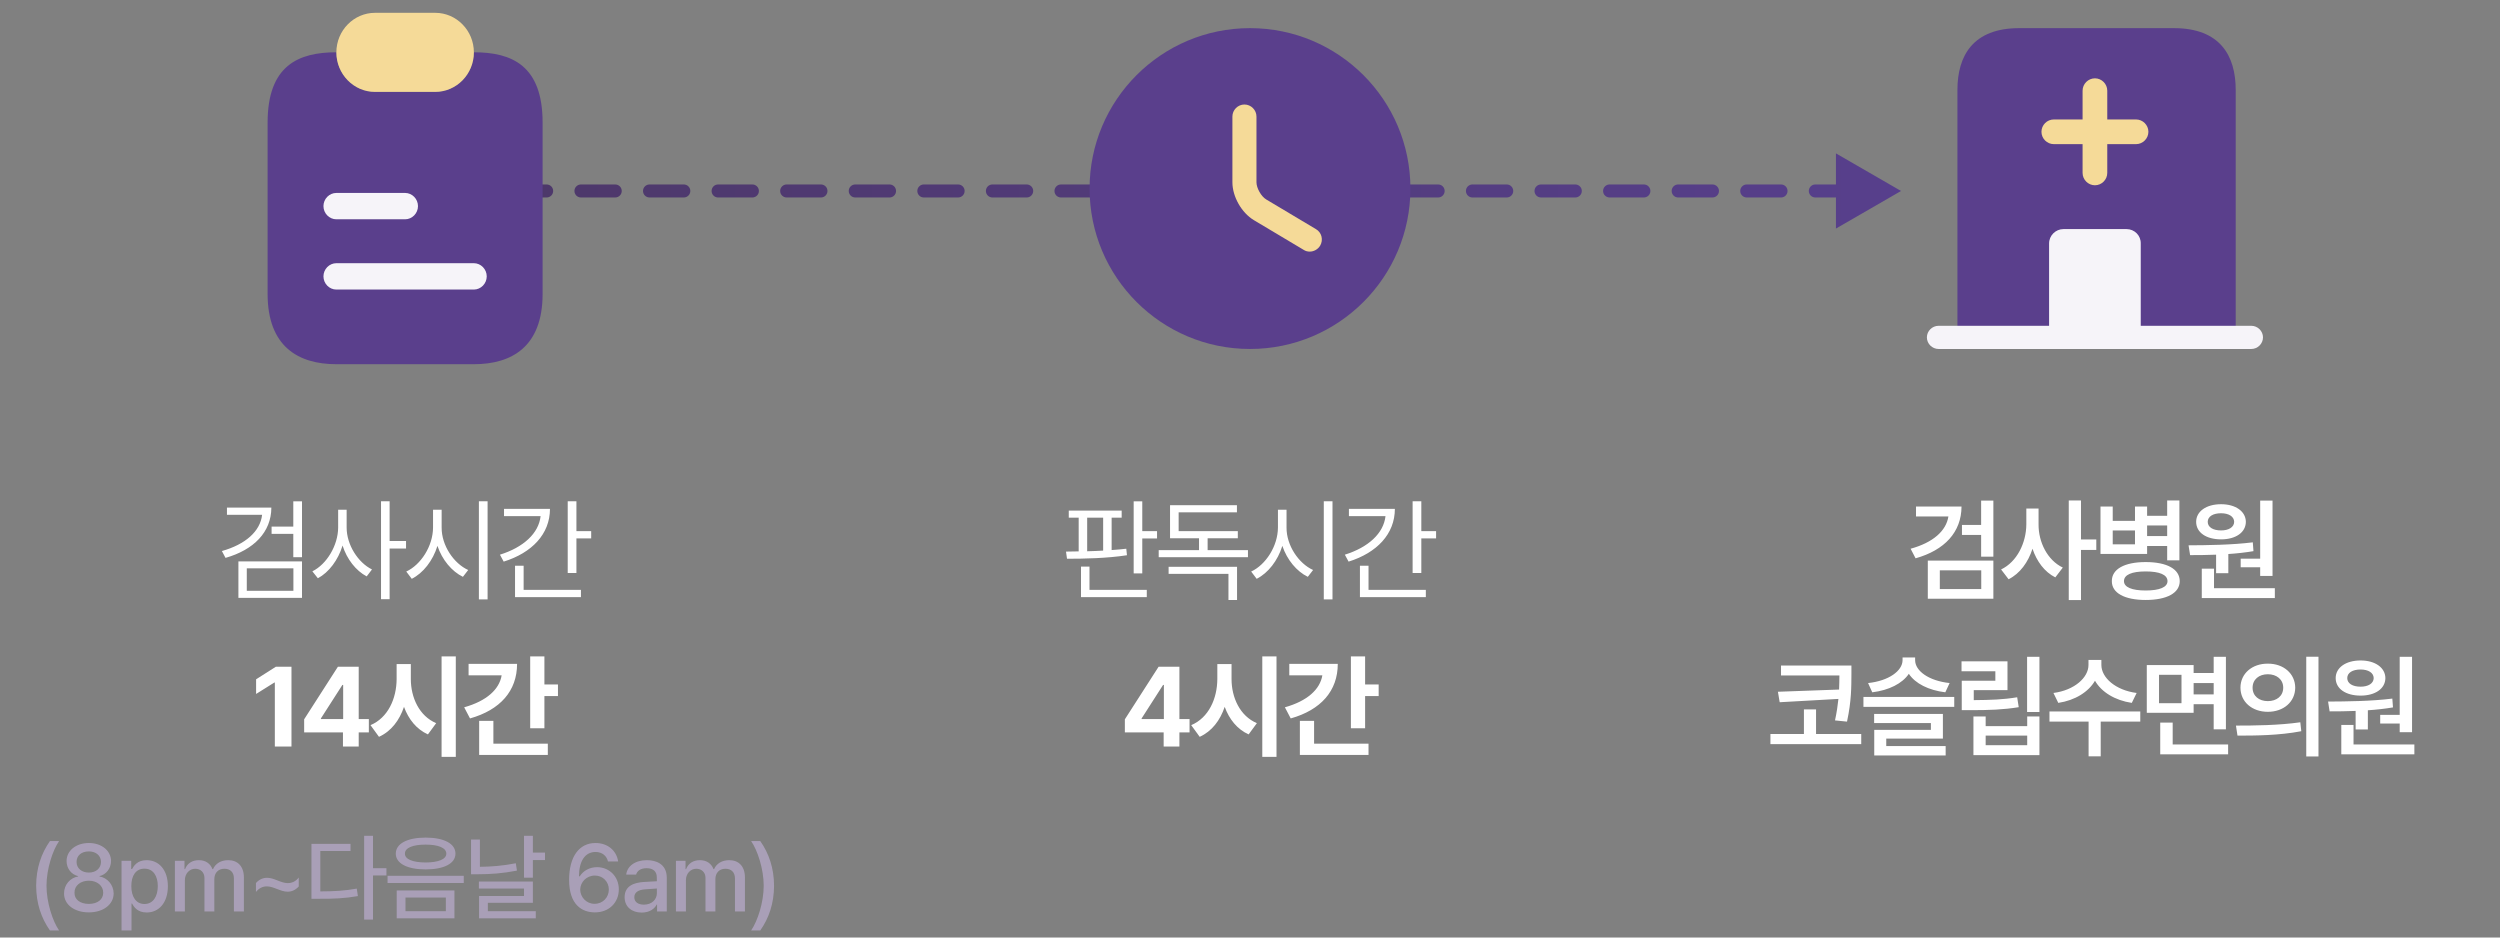 <svg width="288" height="108" viewBox="0 0 288 108" fill="none" xmlns="http://www.w3.org/2000/svg">
<rect x="0" y="0" width="288" height="108" fill="#808080" stroke="none"/>
<path d="M219 22L211.5 17.67V26.33L219 22ZM62.975 22.75C63.389 22.75 63.725 22.414 63.725 22C63.725 21.586 63.389 21.25 62.975 21.25V22.75ZM66.925 21.25C66.511 21.25 66.175 21.586 66.175 22C66.175 22.414 66.511 22.75 66.925 22.75V21.25ZM70.875 22.75C71.289 22.75 71.625 22.414 71.625 22C71.625 21.586 71.289 21.25 70.875 21.25V22.75ZM74.825 21.25C74.411 21.25 74.075 21.586 74.075 22C74.075 22.414 74.411 22.75 74.825 22.75V21.25ZM78.775 22.75C79.189 22.75 79.525 22.414 79.525 22C79.525 21.586 79.189 21.25 78.775 21.25V22.75ZM82.725 21.25C82.311 21.25 81.975 21.586 81.975 22C81.975 22.414 82.311 22.75 82.725 22.75V21.25ZM86.675 22.75C87.089 22.75 87.425 22.414 87.425 22C87.425 21.586 87.089 21.25 86.675 21.25V22.75ZM90.625 21.25C90.211 21.25 89.875 21.586 89.875 22C89.875 22.414 90.211 22.75 90.625 22.75V21.25ZM94.575 22.75C94.989 22.75 95.325 22.414 95.325 22C95.325 21.586 94.989 21.25 94.575 21.25V22.75ZM98.525 21.25C98.111 21.25 97.775 21.586 97.775 22C97.775 22.414 98.111 22.75 98.525 22.75V21.25ZM102.475 22.75C102.889 22.75 103.225 22.414 103.225 22C103.225 21.586 102.889 21.25 102.475 21.25V22.75ZM106.425 21.25C106.011 21.25 105.675 21.586 105.675 22C105.675 22.414 106.011 22.75 106.425 22.75V21.25ZM110.375 22.75C110.789 22.75 111.125 22.414 111.125 22C111.125 21.586 110.789 21.25 110.375 21.25V22.75ZM114.325 21.25C113.911 21.25 113.575 21.586 113.575 22C113.575 22.414 113.911 22.75 114.325 22.75V21.25ZM118.275 22.75C118.689 22.75 119.025 22.414 119.025 22C119.025 21.586 118.689 21.25 118.275 21.25V22.75ZM122.225 21.25C121.811 21.25 121.475 21.586 121.475 22C121.475 22.414 121.811 22.75 122.225 22.75V21.25ZM126.175 22.75C126.589 22.75 126.925 22.414 126.925 22C126.925 21.586 126.589 21.25 126.175 21.25V22.75ZM130.125 21.25C129.711 21.25 129.375 21.586 129.375 22C129.375 22.414 129.711 22.75 130.125 22.75V21.25ZM134.075 22.75C134.489 22.75 134.825 22.414 134.825 22C134.825 21.586 134.489 21.25 134.075 21.25V22.75ZM138.025 21.25C137.611 21.25 137.275 21.586 137.275 22C137.275 22.414 137.611 22.75 138.025 22.75V21.25ZM141.975 22.75C142.389 22.75 142.725 22.414 142.725 22C142.725 21.586 142.389 21.25 141.975 21.25V22.75ZM145.925 21.25C145.511 21.25 145.175 21.586 145.175 22C145.175 22.414 145.511 22.75 145.925 22.75V21.25ZM149.875 22.75C150.289 22.75 150.625 22.414 150.625 22C150.625 21.586 150.289 21.25 149.875 21.25V22.75ZM153.825 21.25C153.411 21.25 153.075 21.586 153.075 22C153.075 22.414 153.411 22.75 153.825 22.75V21.25ZM157.775 22.75C158.189 22.75 158.525 22.414 158.525 22C158.525 21.586 158.189 21.25 157.775 21.25V22.75ZM161.725 21.25C161.311 21.25 160.975 21.586 160.975 22C160.975 22.414 161.311 22.75 161.725 22.75V21.25ZM165.675 22.75C166.089 22.75 166.425 22.414 166.425 22C166.425 21.586 166.089 21.25 165.675 21.25V22.75ZM169.625 21.25C169.211 21.25 168.875 21.586 168.875 22C168.875 22.414 169.211 22.75 169.625 22.75V21.25ZM173.575 22.75C173.989 22.75 174.325 22.414 174.325 22C174.325 21.586 173.989 21.25 173.575 21.25V22.75ZM177.525 21.25C177.111 21.25 176.775 21.586 176.775 22C176.775 22.414 177.111 22.75 177.525 22.75V21.25ZM181.475 22.75C181.889 22.75 182.225 22.414 182.225 22C182.225 21.586 181.889 21.25 181.475 21.25V22.75ZM185.425 21.25C185.011 21.25 184.675 21.586 184.675 22C184.675 22.414 185.011 22.75 185.425 22.75V21.25ZM189.375 22.75C189.789 22.75 190.125 22.414 190.125 22C190.125 21.586 189.789 21.25 189.375 21.25V22.75ZM193.325 21.25C192.911 21.25 192.575 21.586 192.575 22C192.575 22.414 192.911 22.75 193.325 22.75V21.25ZM197.275 22.75C197.689 22.75 198.025 22.414 198.025 22C198.025 21.586 197.689 21.25 197.275 21.25V22.75ZM201.225 21.25C200.811 21.25 200.475 21.586 200.475 22C200.475 22.414 200.811 22.75 201.225 22.75V21.25ZM205.175 22.75C205.589 22.75 205.925 22.414 205.925 22C205.925 21.586 205.589 21.25 205.175 21.25V22.75ZM209.125 21.25C208.711 21.25 208.375 21.586 208.375 22C208.375 22.414 208.711 22.75 209.125 22.75V21.25ZM213.075 22.75C213.489 22.75 213.825 22.414 213.825 22C213.825 21.586 213.489 21.25 213.075 21.25V22.75ZM217.025 21.25C216.611 21.25 216.275 21.586 216.275 22C216.275 22.414 216.611 22.75 217.025 22.75V21.25ZM61 22.75H62.975V21.25H61V22.75ZM66.925 22.75H70.875V21.25H66.925V22.75ZM74.825 22.75H78.775V21.25H74.825V22.75ZM82.725 22.75H86.675V21.25H82.725V22.75ZM90.625 22.75H94.575V21.25H90.625V22.75ZM98.525 22.75H102.475V21.25H98.525V22.75ZM106.425 22.75H110.375V21.25H106.425V22.75ZM114.325 22.75H118.275V21.25H114.325V22.75ZM122.225 22.75H126.175V21.25H122.225V22.75ZM130.125 22.75H134.075V21.25H130.125V22.75ZM138.025 22.75H141.975V21.25H138.025V22.75ZM145.925 22.75H149.875V21.25H145.925V22.75ZM153.825 22.75H157.775V21.25H153.825V22.75ZM161.725 22.75H165.675V21.25H161.725V22.75ZM169.625 22.75H173.575V21.25H169.625V22.75ZM177.525 22.75H181.475V21.25H177.525V22.75ZM185.425 22.75H189.375V21.25H185.425V22.75ZM193.325 22.75H197.275V21.25H193.325V22.75ZM201.225 22.75H205.175V21.25H201.225V22.75ZM209.125 22.75H213.075V21.25H209.125V22.75Z" fill="url(#paint0_linear_257_953)"/>
<path d="M62.508 14.121V33.859C62.508 39.932 58.964 41.957 54.588 41.957H38.748C34.372 41.957 30.828 39.932 30.828 33.859V14.121C30.828 7.542 34.372 6.023 38.748 6.023C38.748 7.279 39.243 8.412 40.055 9.242C40.867 10.072 41.975 10.578 43.203 10.578H50.133C52.588 10.578 54.588 8.534 54.588 6.023C58.964 6.023 62.508 7.542 62.508 14.121Z" fill="#5A3F8C"/>
<path d="M54.59 6.031C54.59 8.542 52.59 10.586 50.135 10.586H43.205C41.977 10.586 40.868 10.08 40.057 9.25C39.245 8.42 38.75 7.287 38.75 6.031C38.75 3.521 40.75 1.477 43.205 1.477H50.135C51.363 1.477 52.471 1.983 53.283 2.813C54.095 3.643 54.59 4.776 54.59 6.031Z" fill="#F5DA98"/>
<path d="M46.667 25.263H38.747C37.935 25.263 37.262 24.575 37.262 23.745C37.262 22.915 37.935 22.227 38.747 22.227H46.667C47.478 22.227 48.152 22.915 48.152 23.745C48.152 24.575 47.478 25.263 46.667 25.263Z" fill="#F6F4F9"/>
<path d="M54.587 33.357H38.747C37.935 33.357 37.262 32.669 37.262 31.839C37.262 31.009 37.935 30.32 38.747 30.32H54.587C55.398 30.32 56.072 31.009 56.072 31.839C56.072 32.669 55.398 33.357 54.587 33.357Z" fill="#F6F4F9"/>
<path d="M31.261 58.478C31.249 61.31 29.23 63.341 25.98 64.268L25.561 63.48C28.259 62.719 29.979 61.221 30.195 59.304H26.145V58.478H31.261ZM34.791 57.755V64.191H33.788V61.5H31.287V60.662H33.788V57.755H34.791ZM34.791 64.674V68.876H27.465V64.674H34.791ZM28.43 65.474V68.064H33.8V65.474H28.43ZM39.933 60.776C39.933 62.77 41.253 64.814 42.853 65.601L42.243 66.4C40.999 65.747 39.958 64.414 39.463 62.846C38.955 64.515 37.889 65.937 36.619 66.616L35.985 65.816C37.635 65.004 38.943 62.833 38.955 60.776V58.72H39.933V60.776ZM44.884 57.742V62.325H46.776V63.188H44.884V69.028H43.894V57.742H44.884ZM50.877 60.776C50.864 62.833 52.273 64.915 53.936 65.664L53.327 66.451C52.045 65.823 50.934 64.496 50.394 62.884C49.867 64.591 48.757 66.013 47.436 66.68L46.801 65.842C48.477 65.067 49.874 62.922 49.886 60.776V58.72H50.877V60.776ZM56.171 57.742V69.054H55.168V57.742H56.171ZM66.404 57.742V61.183H68.105V62.02H66.404V66.007H65.401V57.742H66.404ZM63.357 58.618C63.357 61.525 61.275 63.684 58.025 64.699L57.593 63.899C60.297 63.055 62.062 61.443 62.278 59.456H58.063V58.618H63.357ZM66.924 67.949V68.787H59.332V65.169H60.322V67.949H66.924ZM33.578 76.809V86H31.661V78.624H31.611L29.503 79.944V78.256L31.776 76.809H33.578ZM35.039 84.375V82.864L38.924 76.809H41.323V82.839H42.491V84.375H41.323V86H39.508V84.375H35.039ZM36.968 82.839H39.533V78.903H39.444L36.968 82.763V82.839ZM47.328 78.231C47.328 80.351 48.293 82.483 50.248 83.309L49.296 84.603C47.976 84.007 47.062 82.858 46.541 81.43C46.014 82.985 45.069 84.242 43.659 84.883L42.682 83.537C44.7 82.686 45.678 80.478 45.691 78.231V76.504H47.328V78.231ZM52.508 75.615V87.193H50.87V75.615H52.508ZM62.716 75.615V78.853H64.277V80.186H62.716V83.893H61.078V75.615H62.716ZM59.567 76.478C59.567 79.602 57.612 81.785 54.146 82.763L53.473 81.481C56.057 80.757 57.523 79.418 57.79 77.799H53.981V76.478H59.567ZM63.109 85.67V86.965H55.2V83.042H56.838V85.67H63.109Z" fill="white"/>
<path d="M4.165 102.035C4.175 100.016 4.745 98.329 5.754 96.89H6.807C6.066 97.953 5.357 100.123 5.357 102.035C5.357 103.958 6.066 106.117 6.807 107.191H5.754C4.745 105.752 4.175 104.065 4.165 102.035ZM10.237 105.107C8.55 105.107 7.369 104.194 7.379 102.927C7.369 101.928 8.088 101.111 9.002 100.972V100.929C8.207 100.746 7.67 100.037 7.67 99.189C7.67 97.996 8.754 97.115 10.237 97.115C11.709 97.115 12.783 97.996 12.794 99.189C12.783 100.037 12.246 100.746 11.461 100.929V100.972C12.364 101.111 13.084 101.928 13.094 102.927C13.084 104.194 11.902 105.107 10.237 105.107ZM10.237 104.13C11.247 104.13 11.891 103.604 11.891 102.841C11.891 102.035 11.193 101.455 10.237 101.455C9.27 101.455 8.561 102.035 8.583 102.841C8.561 103.604 9.206 104.13 10.237 104.13ZM10.237 100.521C11.053 100.521 11.633 100.026 11.633 99.296C11.633 98.576 11.064 98.082 10.237 98.082C9.378 98.082 8.819 98.565 8.819 99.296C8.819 100.026 9.41 100.521 10.237 100.521ZM14 107.191V99.167H15.117V100.112H15.214C15.418 99.747 15.815 99.092 16.889 99.092C18.297 99.092 19.339 100.198 19.339 102.1C19.339 103.979 18.318 105.118 16.9 105.118C15.837 105.118 15.418 104.474 15.214 104.087H15.149V107.191H14ZM15.128 102.078C15.128 103.303 15.665 104.141 16.642 104.141C17.652 104.141 18.178 103.249 18.178 102.078C18.178 100.929 17.663 100.069 16.642 100.069C15.654 100.069 15.128 100.864 15.128 102.078ZM20.147 105V99.167H21.254V100.123H21.318C21.565 99.468 22.134 99.092 22.908 99.092C23.681 99.092 24.229 99.478 24.476 100.123H24.541C24.82 99.489 25.443 99.092 26.292 99.092C27.345 99.092 28.096 99.758 28.096 101.09V105H26.947V101.197C26.947 100.413 26.453 100.08 25.851 100.08C25.11 100.08 24.691 100.585 24.691 101.283V105H23.552V101.133C23.552 100.499 23.112 100.08 22.489 100.08C21.845 100.08 21.297 100.617 21.297 101.401V105H20.147ZM29.485 101.724C29.84 101.326 30.28 101.122 30.764 101.122C31.601 101.122 32.343 101.734 33.159 101.734C33.653 101.734 34.083 101.52 34.416 101.09V102.121C34.051 102.519 33.621 102.723 33.138 102.723C32.3 102.723 31.548 102.11 30.731 102.11C30.248 102.11 29.829 102.325 29.485 102.755V101.724ZM42.97 96.288V100.016H44.517V100.854H42.97V105.935H41.949V96.288H42.97ZM40.381 97.212V98.039H36.9V102.69C38.517 102.685 39.731 102.615 41.1 102.368L41.229 103.228C39.725 103.496 38.447 103.55 36.653 103.539H35.88V97.212H40.381ZM49.031 96.492C51.148 96.492 52.469 97.18 52.469 98.34C52.469 99.478 51.148 100.155 49.031 100.155C46.926 100.155 45.594 99.478 45.594 98.34C45.594 97.18 46.926 96.492 49.031 96.492ZM49.031 97.298C47.549 97.298 46.636 97.674 46.647 98.34C46.636 98.984 47.549 99.35 49.031 99.36C50.503 99.35 51.416 98.984 51.416 98.34C51.416 97.674 50.503 97.298 49.031 97.298ZM52.351 102.583V105.795H45.701V102.583H52.351ZM46.711 103.399V104.968H51.362V103.399H46.711ZM53.425 100.896V101.724H44.648V100.896H53.425ZM61.388 96.288V98.222H62.784V99.081H61.388V101.111H60.367V96.288H61.388ZM55.286 96.718V99.855C56.581 99.844 57.945 99.742 59.422 99.446L59.551 100.295C57.929 100.617 56.468 100.714 55.05 100.714H54.266V96.718H55.286ZM61.388 101.552V104.001H56.199V104.968H61.721V105.795H55.19V103.217H60.367V102.357H55.168V101.552H61.388ZM68.505 105.107C67.066 105.097 65.562 104.248 65.562 101.369C65.562 98.662 66.733 97.115 68.602 97.115C70.031 97.115 71.029 98.007 71.212 99.242H70.041C69.891 98.608 69.386 98.147 68.602 98.147C67.399 98.147 66.7 99.199 66.7 100.95H66.786C67.205 100.295 67.936 99.897 68.784 99.897C70.17 99.897 71.287 100.961 71.287 102.454C71.287 103.958 70.181 105.118 68.505 105.107ZM68.494 104.119C69.44 104.119 70.138 103.389 70.138 102.476C70.138 101.584 69.461 100.864 68.527 100.864C67.57 100.864 66.851 101.616 66.84 102.486C66.851 103.346 67.538 104.119 68.494 104.119ZM71.956 103.356C71.956 102.024 73.084 101.681 74.137 101.605C74.524 101.579 75.399 101.53 75.673 101.52L75.662 101.058C75.662 100.402 75.265 100.016 74.481 100.016C73.804 100.016 73.396 100.327 73.278 100.757H72.139C72.246 99.79 73.149 99.092 74.524 99.092C75.448 99.092 76.812 99.436 76.812 101.122V105H75.695V104.205H75.652C75.426 104.646 74.889 105.129 73.922 105.129C72.816 105.129 71.956 104.495 71.956 103.356ZM73.073 103.367C73.073 103.926 73.535 104.216 74.18 104.216C75.115 104.216 75.673 103.593 75.673 102.895V102.357L74.298 102.454C73.546 102.508 73.073 102.787 73.073 103.367ZM77.868 105V99.167H78.974V100.123H79.038C79.286 99.468 79.855 99.092 80.628 99.092C81.402 99.092 81.95 99.478 82.197 100.123H82.261C82.54 99.489 83.163 99.092 84.012 99.092C85.065 99.092 85.817 99.758 85.817 101.09V105H84.667V101.197C84.667 100.413 84.173 100.08 83.572 100.08C82.831 100.08 82.412 100.585 82.412 101.283V105H81.273V101.133C81.273 100.499 80.832 100.08 80.209 100.08C79.565 100.08 79.017 100.617 79.017 101.401V105H77.868ZM89.171 102.035C89.161 104.065 88.591 105.752 87.582 107.191H86.529C87.27 106.117 87.979 103.958 87.979 102.035C87.979 100.123 87.27 97.953 86.529 96.89H87.582C88.591 98.329 89.161 100.016 89.171 102.035Z" fill="#A99FB7"/>
<path d="M144 40.202C154.206 40.202 162.48 31.928 162.48 21.722C162.48 11.516 154.206 3.242 144 3.242C133.793 3.242 125.52 11.516 125.52 21.722C125.52 31.928 133.793 40.202 144 40.202Z" fill="#5A3F8C"/>
<path d="M150.88 28.985C150.64 28.985 150.4 28.93 150.178 28.782L144.449 25.363C143.026 24.513 141.973 22.647 141.973 21.002V13.425C141.973 12.667 142.601 12.039 143.359 12.039C144.116 12.039 144.745 12.667 144.745 13.425V21.002C144.745 21.667 145.299 22.647 145.872 22.979L151.601 26.398C152.266 26.786 152.469 27.636 152.081 28.302C151.804 28.745 151.342 28.985 150.88 28.985Z" fill="#F5DA98"/>
<path d="M129.216 58.821V59.634H128.06V63.366C128.638 63.328 129.209 63.277 129.749 63.214L129.825 63.963C127.54 64.318 124.874 64.369 122.919 64.369L122.804 63.544L124.264 63.519V59.634H123.122V58.821H129.216ZM131.59 57.755V61.183H133.291V62.033H131.59V66.058H130.599V57.755H131.59ZM132.11 67.949V68.787H124.531V65.27H125.509V67.949H132.11ZM125.242 63.506C125.845 63.487 126.467 63.468 127.083 63.43V59.634H125.242V63.506ZM143.765 63.379V64.191H133.482V63.379H138.128V62.008H134.789V58.199H142.495V59.024H135.78V61.183H142.597V62.008H139.118V63.379H143.765ZM142.508 65.296V69.117H141.518V66.108H134.624V65.296H142.508ZM148.209 60.776C148.196 62.833 149.605 64.915 151.268 65.664L150.659 66.451C149.377 65.823 148.266 64.496 147.726 62.884C147.199 64.591 146.089 66.013 144.768 66.68L144.134 65.842C145.809 65.067 147.206 62.922 147.219 60.776V58.72H148.209V60.776ZM153.503 57.742V69.054H152.5V57.742H153.503ZM163.736 57.742V61.183H165.437V62.02H163.736V66.007H162.733V57.742H163.736ZM160.689 58.618C160.689 61.525 158.607 63.684 155.357 64.699L154.925 63.899C157.629 63.055 159.394 61.443 159.61 59.456H155.395V58.618H160.689ZM164.256 67.949V68.787H156.664V65.169H157.655V67.949H164.256ZM129.584 84.375V82.864L133.469 76.809H135.868V82.839H137.036V84.375H135.868V86H134.053V84.375H129.584ZM131.514 82.839H134.078V78.903H133.989L131.514 82.763V82.839ZM141.874 78.231C141.874 80.351 142.838 82.483 144.793 83.309L143.841 84.603C142.521 84.007 141.607 82.858 141.086 81.43C140.56 82.985 139.614 84.242 138.205 84.883L137.227 83.537C139.246 82.686 140.223 80.478 140.236 78.231V76.504H141.874V78.231ZM147.053 75.615V87.193H145.416V75.615H147.053ZM157.261 75.615V78.853H158.822V80.186H157.261V83.893H155.623V75.615H157.261ZM154.112 76.478C154.112 79.602 152.157 81.785 148.691 82.763L148.019 81.481C150.602 80.757 152.068 79.418 152.335 77.799H148.526V76.478H154.112ZM157.654 85.67V86.965H149.745V83.042H151.383V85.67H157.654Z" fill="white"/>
<path d="M250.43 3.242H232.62C227.277 3.242 225.496 6.43 225.496 10.366V38.862H257.554V10.366C257.554 6.43 255.773 3.242 250.43 3.242Z" fill="#5A3F8C"/>
<path d="M244.978 26.391H237.709C236.811 26.391 236.055 27.13 236.055 28.045V38.711H246.614V28.045C246.632 27.13 245.893 26.391 244.978 26.391Z" fill="#F6F4F9"/>
<path d="M246.074 13.762H242.757V10.445C242.757 9.668 242.113 9.023 241.336 9.023C240.559 9.023 239.914 9.668 239.914 10.445V13.762H236.597C235.82 13.762 235.176 14.406 235.176 15.183C235.176 15.96 235.82 16.605 236.597 16.605H239.914V19.922C239.914 20.699 240.559 21.343 241.336 21.343C242.113 21.343 242.757 20.699 242.757 19.922V16.605H246.074C246.851 16.605 247.496 15.96 247.496 15.183C247.496 14.406 246.851 13.762 246.074 13.762Z" fill="#F5DA98"/>
<path d="M259.346 37.531H223.327C222.589 37.531 221.977 38.137 221.977 38.867C221.977 39.597 222.589 40.203 223.327 40.203H259.346C260.084 40.203 260.697 39.597 260.697 38.867C260.697 38.137 260.084 37.531 259.346 37.531Z" fill="#F6F4F9"/>
<path d="M225.968 58.352C225.955 61.31 224.012 63.379 220.674 64.318L220.102 63.214C222.673 62.509 224.197 61.17 224.457 59.494H220.724V58.352H225.968ZM229.636 57.666V64.128H228.227V61.627H226.018V60.472H228.227V57.666H229.636ZM229.636 64.585V68.978H222.083V64.585H229.636ZM223.467 65.702V67.86H228.24V65.702H223.467ZM234.842 60.408C234.829 62.452 235.858 64.534 237.635 65.385L236.772 66.515C235.528 65.886 234.633 64.674 234.144 63.214C233.642 64.775 232.703 66.07 231.389 66.731L230.526 65.601C232.366 64.725 233.42 62.528 233.433 60.408V58.58H234.842V60.408ZM239.73 57.653V62.148H241.494V63.353H239.73V69.13H238.321V57.653H239.73ZM243.386 58.352V60.002H245.951V58.352H247.347V59.418H249.658V57.653H251.067V64.547H249.658V62.897H247.347V63.81H241.977V58.352H243.386ZM243.386 62.706H245.951V61.106H243.386V62.706ZM247.182 64.75C249.62 64.75 251.105 65.55 251.105 66.946C251.105 68.317 249.62 69.117 247.182 69.117C244.758 69.117 243.272 68.317 243.285 66.946C243.272 65.55 244.758 64.75 247.182 64.75ZM247.182 65.829C245.583 65.829 244.681 66.21 244.681 66.946C244.681 67.644 245.583 68.025 247.182 68.025C248.782 68.025 249.696 67.644 249.696 66.946C249.696 66.21 248.782 65.829 247.182 65.829ZM247.347 61.754H249.658V60.535H247.347V61.754ZM261.795 57.666V66.35H260.373V65.347H258.126V64.356H260.373V57.666H261.795ZM262.062 67.759V68.901H253.645V65.512H255.054V67.759H262.062ZM252.121 62.82C254.241 62.808 257.085 62.782 259.523 62.477L259.599 63.493C258.653 63.652 257.676 63.76 256.704 63.823V66.032H255.295V63.899C254.222 63.944 253.2 63.95 252.299 63.95L252.121 62.82ZM255.866 58.085C257.542 58.085 258.71 58.91 258.723 60.116C258.71 61.348 257.542 62.135 255.866 62.135C254.165 62.135 252.997 61.348 252.997 60.116C252.997 58.91 254.165 58.085 255.866 58.085ZM255.866 59.126C254.952 59.126 254.33 59.494 254.33 60.116C254.33 60.738 254.952 61.106 255.866 61.106C256.742 61.106 257.365 60.738 257.377 60.116C257.365 59.494 256.742 59.126 255.866 59.126ZM213.284 76.669V77.71C213.271 79.106 213.297 80.706 212.776 83.131L211.393 82.991C211.589 82.071 211.71 81.252 211.786 80.516L205.019 80.897L204.816 79.69L211.862 79.436C211.888 78.84 211.894 78.307 211.9 77.811H205.172V76.669H213.284ZM214.414 84.553V85.721H203.953V84.553H207.812V81.722H209.209V84.553H214.414ZM220.623 76.06C220.623 77.278 222.184 78.434 224.596 78.688L224.101 79.754C222.171 79.519 220.629 78.738 219.899 77.621C219.15 78.738 217.614 79.519 215.684 79.754L215.202 78.688C217.601 78.434 219.163 77.278 219.175 76.06V75.742H220.623V76.06ZM225.129 80.287V81.43H214.668V80.287H225.129ZM223.822 82.242V85.086H217.296V85.949H224.139V87.028H215.913V84.083H222.438V83.296H215.9V82.242H223.822ZM234.943 75.666V82.026H233.521V75.666H234.943ZM231.262 76.186V79.5H227.377V80.655C229.345 80.636 230.735 80.598 232.379 80.325L232.557 81.468C230.741 81.76 229.192 81.811 226.971 81.811H225.993V78.421H229.865V77.329H225.968V76.186H231.262ZM228.748 82.534V83.651H233.534V82.534H234.943V86.99H227.339V82.534H228.748ZM228.748 85.848H233.534V84.743H228.748V85.848ZM242.079 76.606C242.079 78.053 243.691 79.513 246.141 79.83L245.583 80.973C243.634 80.681 242.085 79.722 241.342 78.421C240.587 79.722 239.044 80.681 237.115 80.973L236.556 79.83C238.981 79.513 240.593 78.053 240.593 76.606V76.022H242.079V76.606ZM246.56 81.963V83.131H242.002V87.13H240.606V83.131H236.099V81.963H246.56ZM252.705 76.618V77.532H255.016V75.666H256.425V84.019H255.016V81.125H252.705V82.115H247.31V76.618H252.705ZM248.719 77.735V81.011H251.309V77.735H248.719ZM256.679 85.759V86.901H248.858V83.245H250.293V85.759H256.679ZM252.705 79.995H255.016V78.688H252.705V79.995ZM261.25 76.453C263.065 76.44 264.398 77.596 264.411 79.221C264.398 80.858 263.065 82.001 261.25 82.001C259.447 82.001 258.101 80.858 258.101 79.221C258.101 77.596 259.447 76.44 261.25 76.453ZM261.25 77.672C260.247 77.672 259.498 78.269 259.498 79.221C259.498 80.186 260.247 80.769 261.25 80.769C262.265 80.769 263.027 80.186 263.027 79.221C263.027 78.269 262.265 77.672 261.25 77.672ZM267.089 75.653V87.143H265.68V75.653H267.089ZM257.581 83.588C259.65 83.588 262.519 83.562 264.995 83.207L265.109 84.235C262.532 84.731 259.777 84.743 257.758 84.743L257.581 83.588ZM277.868 75.666V84.35H276.446V83.347H274.199V82.356H276.446V75.666H277.868ZM278.135 85.759V86.901H269.718V83.512H271.127V85.759H278.135ZM268.194 80.82C270.315 80.808 273.158 80.782 275.596 80.478L275.672 81.493C274.726 81.652 273.749 81.76 272.777 81.823V84.032H271.368V81.899C270.295 81.944 269.273 81.95 268.372 81.95L268.194 80.82ZM271.94 76.085C273.615 76.085 274.783 76.91 274.796 78.116C274.783 79.348 273.615 80.135 271.94 80.135C270.238 80.135 269.07 79.348 269.07 78.116C269.07 76.91 270.238 76.085 271.94 76.085ZM271.94 77.126C271.025 77.126 270.403 77.494 270.403 78.116C270.403 78.738 271.025 79.106 271.94 79.106C272.815 79.106 273.438 78.738 273.45 78.116C273.438 77.494 272.815 77.126 271.94 77.126Z" fill="white"/>
<defs>
<linearGradient id="paint0_linear_257_953" x1="61" y1="21.5" x2="219" y2="21.5" gradientUnits="userSpaceOnUse">
<stop stop-color="#4D386A"/>
<stop offset="1" stop-color="#573F8C"/>
</linearGradient>
</defs>
</svg>
